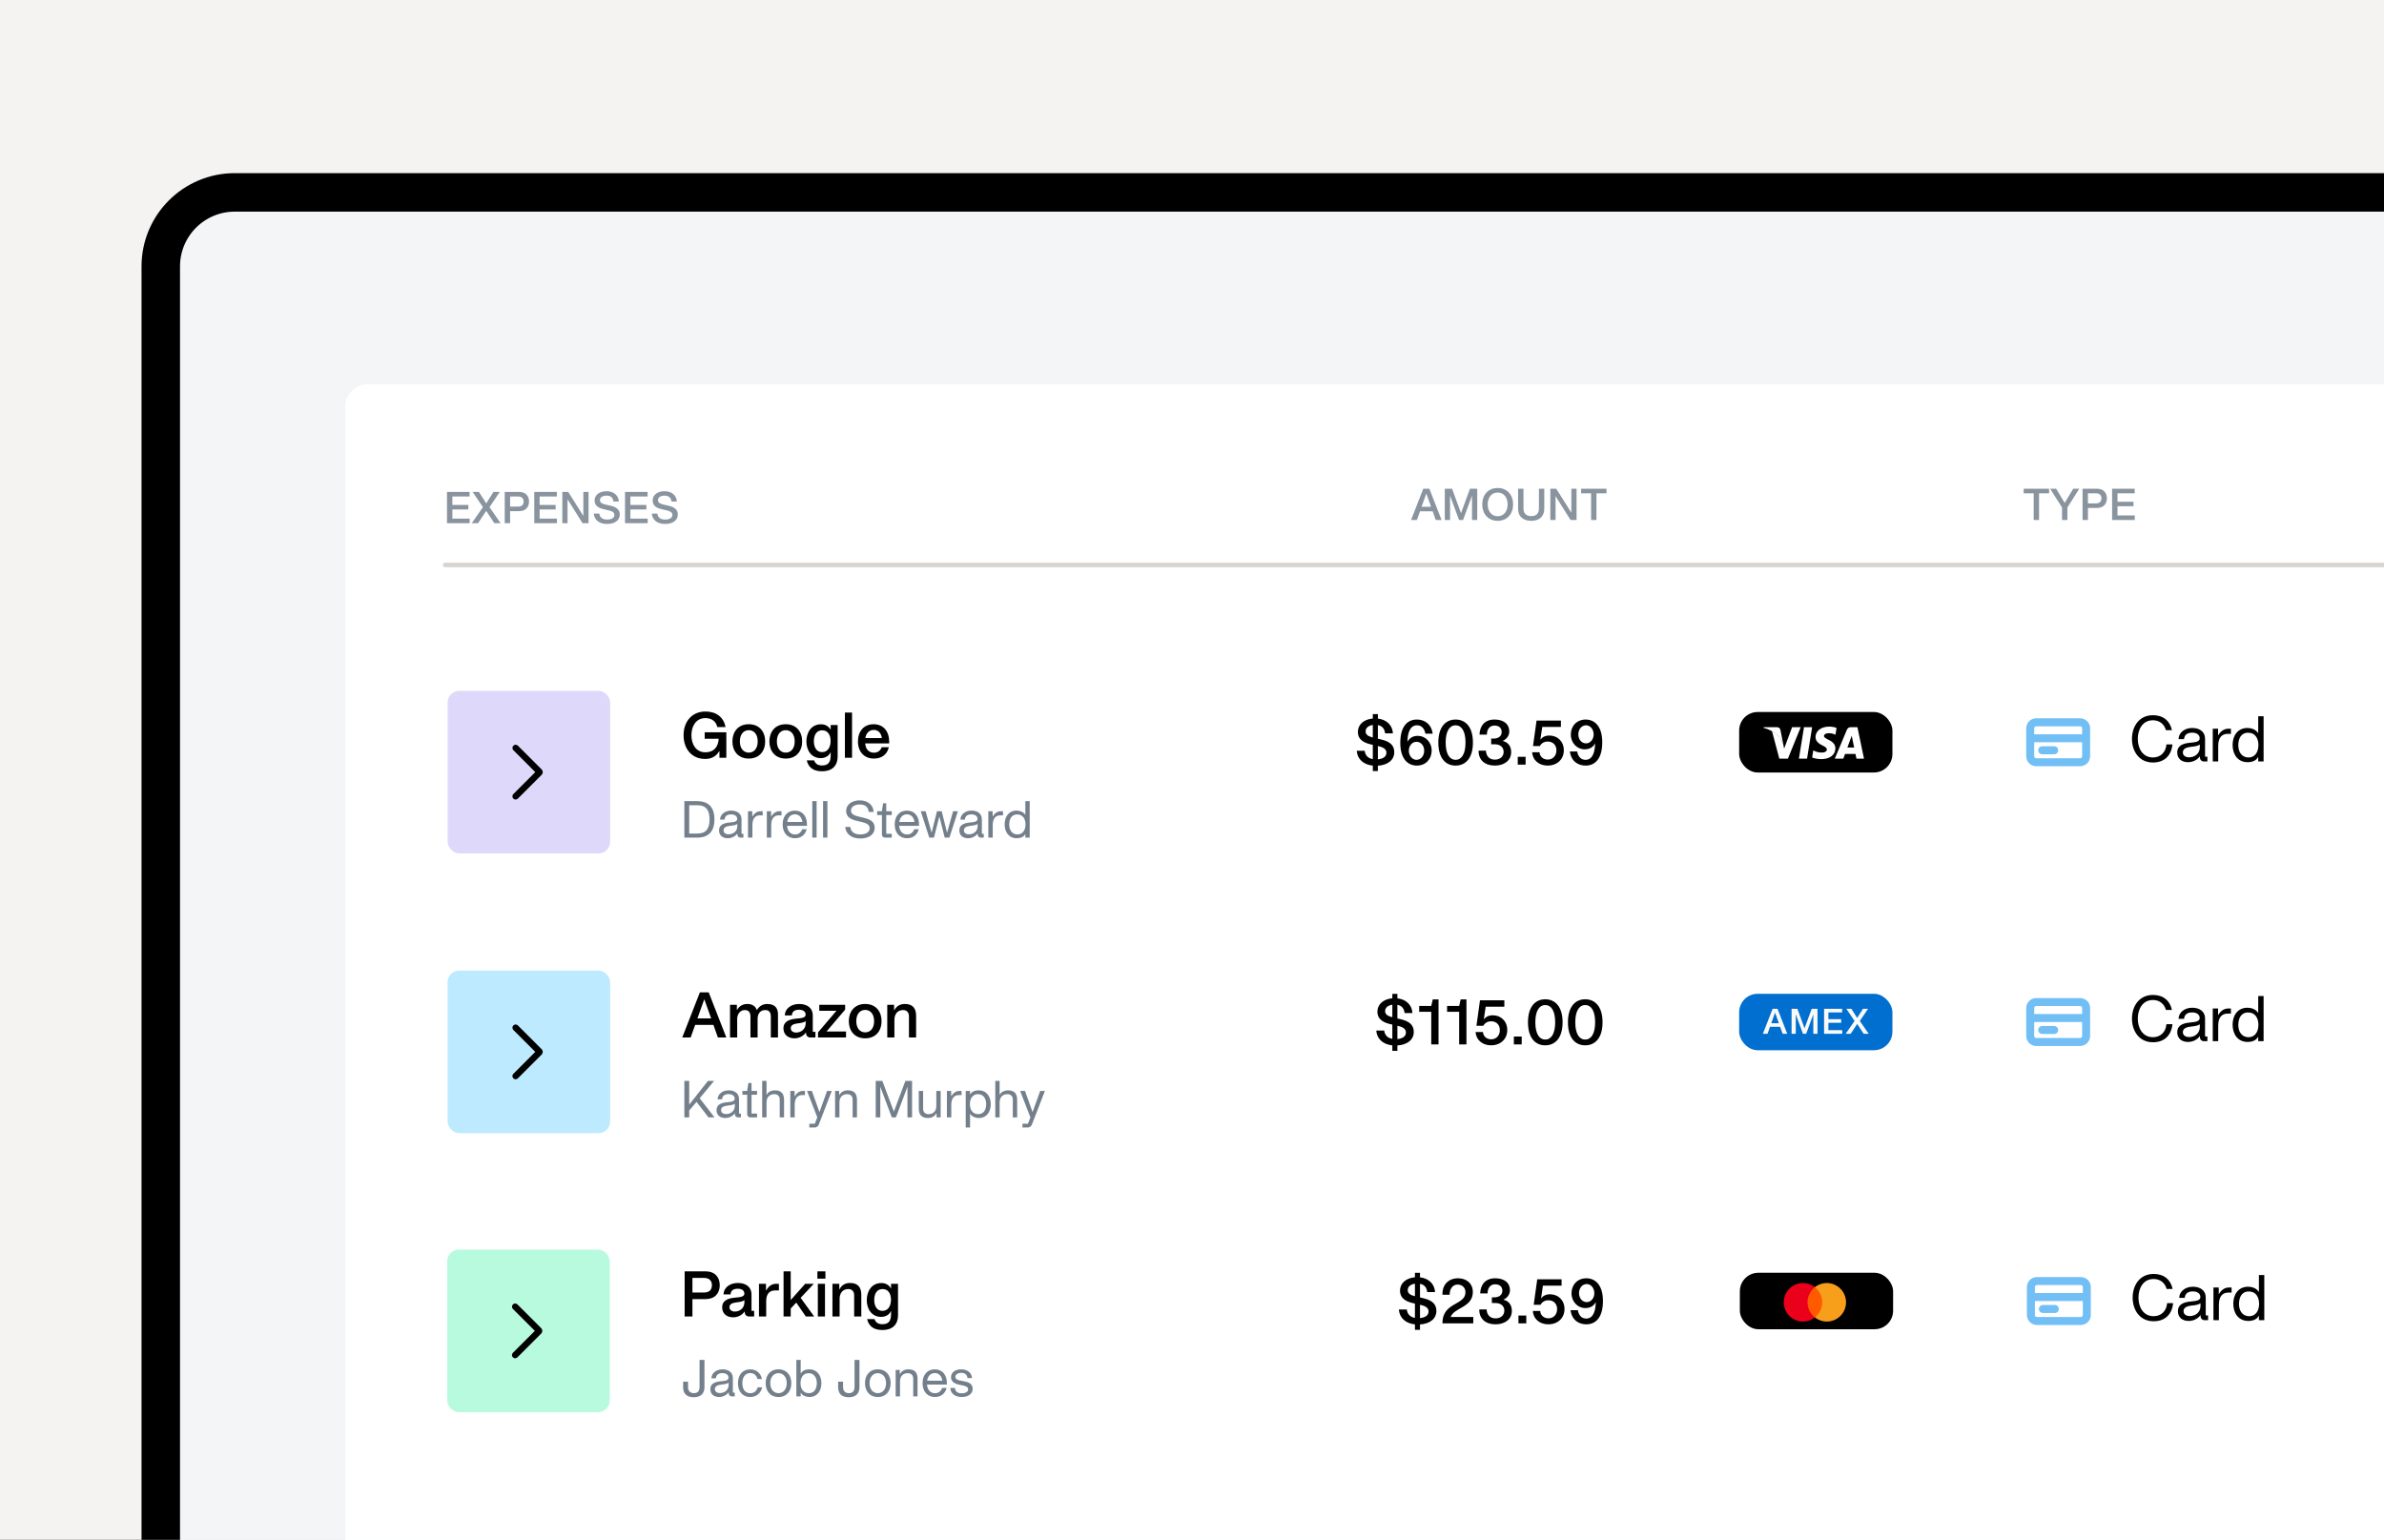 <svg width="746" height="482" viewBox="0 0 746 482" fill="none" xmlns="http://www.w3.org/2000/svg">
<rect x="0" y="0" width="746" height="482" fill="#333333" stroke="none"/>
<g clip-path="url(#clip0_2_2048)">
<rect width="746" height="481.855" fill="#F4F3F1"/>
<g clip-path="url(#clip1_2_2048)">
<rect x="56.331" y="66.227" width="1115.19" height="716.274" rx="17.136" fill="#F4F3F2"/>
<rect width="1115.19" height="716.274" transform="translate(56.331 66.227)" fill="#F4F5F6"/>
<path d="M108.094 127.288C108.094 123.414 111.234 120.273 115.108 120.273H793.033C796.907 120.273 800.047 123.414 800.047 127.288V550.963C800.047 554.837 796.907 557.978 793.033 557.978H115.108C111.234 557.978 108.094 554.837 108.094 550.963V127.288Z" fill="white"/>
<rect x="108.094" y="120.273" width="679.704" height="437.704" rx="7.014" fill="white"/>
<path d="M636.387 162.722V154.364H633.249V152.939H641.196V154.364H638.059V162.722H636.387ZM645.253 162.722V158.804L641.526 152.939H643.417L646.061 157.337H646.102L648.761 152.939H650.651L646.924 158.804V162.722H645.253ZM651.673 162.722V152.939H656.208C658.195 152.939 659.277 154.2 659.277 155.94C659.277 157.721 658.195 158.954 656.208 158.954H653.358V162.722H651.673ZM653.358 157.529H655.852C656.825 157.529 657.578 157.104 657.578 155.94C657.578 154.94 656.975 154.364 655.852 154.364H653.358V157.529ZM660.919 162.722V152.939H667.989V154.364H662.604V157.009H667.605V158.42H662.604V161.297H668.016V162.722H660.919Z" fill="#89949F"/>
<path d="M139.305 176.789H783.3" stroke="#D6D3D1" stroke-width="1.403" stroke-linecap="round"/>
<path d="M139.872 163.722V153.939H146.942V155.364H141.557V158.008H146.559V159.42H141.557V162.297H146.97V163.722H139.872ZM147.625 163.722L151.119 158.707L147.899 153.939H149.872L152.147 157.529L154.407 153.939H156.394L153.174 158.707L156.655 163.722H154.682L152.147 159.872L149.598 163.722H147.625ZM157.936 163.722V153.939H162.472C164.458 153.939 165.541 155.199 165.541 156.94C165.541 158.721 164.458 159.954 162.472 159.954H159.622V163.722H157.936ZM159.622 158.529H162.115C163.088 158.529 163.842 158.104 163.842 156.94C163.842 155.939 163.239 155.364 162.115 155.364H159.622V158.529ZM167.182 163.722V153.939H174.253V155.364H168.868V158.008H173.869V159.42H168.868V162.297H174.28V163.722H167.182ZM175.96 163.722V153.939H177.81L182.51 161.406H182.537V153.939H184.168V163.722H182.291L177.618 156.296H177.591V163.722H175.96ZM189.982 163.969C187.324 163.969 185.94 162.53 185.816 160.721H187.529C187.721 162.064 188.666 162.585 189.982 162.585C191.256 162.585 192.243 162.133 192.243 161.146C192.243 160.488 191.777 160.009 190.571 159.735L189.091 159.392C187.652 159.077 186.063 158.488 186.063 156.624C186.063 154.898 187.584 153.72 189.79 153.72C192.023 153.72 193.531 154.994 193.654 156.94H191.955C191.818 155.61 190.955 155.104 189.79 155.104C188.557 155.104 187.735 155.652 187.735 156.515C187.735 157.241 188.324 157.625 189.447 157.885L190.941 158.228C192.859 158.666 193.942 159.42 193.942 161.023C193.942 162.859 192.297 163.969 189.982 163.969ZM195.577 163.722V153.939H202.647V155.364H197.262V158.008H202.263V159.42H197.262V162.297H202.674V163.722H195.577ZM208.14 163.969C205.481 163.969 204.098 162.53 203.974 160.721H205.687C205.879 162.064 206.824 162.585 208.14 162.585C209.414 162.585 210.4 162.133 210.4 161.146C210.4 160.488 209.935 160.009 208.729 159.735L207.249 159.392C205.81 159.077 204.221 158.488 204.221 156.624C204.221 154.898 205.742 153.72 207.948 153.72C210.181 153.72 211.688 154.994 211.812 156.94H210.113C209.976 155.61 209.112 155.104 207.948 155.104C206.715 155.104 205.892 155.652 205.892 156.515C205.892 157.241 206.482 157.625 207.605 157.885L209.099 158.228C211.017 158.666 212.099 159.42 212.099 161.023C212.099 162.859 210.455 163.969 208.14 163.969Z" fill="#89949F"/>
<rect x="139.926" y="391.037" width="50.872" height="50.872" rx="3.634" fill="#B8FADD"/>
<path d="M169.685 416.472C169.685 416.642 169.658 416.797 169.602 416.937C169.546 417.077 169.453 417.213 169.322 417.344L161.908 424.757C161.716 424.949 161.484 425.047 161.212 425.052C160.94 425.057 160.703 424.959 160.502 424.757C160.3 424.556 160.199 424.318 160.199 424.046C160.199 423.774 160.3 423.537 160.502 423.335L167.364 416.472L160.502 409.61C160.31 409.418 160.212 409.187 160.207 408.914C160.202 408.642 160.3 408.405 160.502 408.204C160.703 408.002 160.94 407.901 161.213 407.901C161.485 407.901 161.722 408.002 161.924 408.204L169.322 415.601C169.453 415.732 169.546 415.868 169.602 416.008C169.658 416.148 169.685 416.303 169.685 416.472Z" fill="black"/>
<path d="M214.239 411.973V397.842H220.79C223.66 397.842 225.224 399.662 225.224 402.176C225.224 404.749 223.66 406.53 220.79 406.53H216.674V411.973H214.239ZM216.674 404.472H220.276C221.681 404.472 222.77 403.858 222.77 402.176C222.77 400.731 221.899 399.9 220.276 399.9H216.674V404.472ZM229.42 412.23C227.341 412.23 225.976 411.023 225.976 409.064C225.976 407.223 227.421 406.293 229.974 406.075C232.091 405.917 232.923 405.679 232.923 404.789C232.923 403.839 232.072 403.284 230.884 403.284C229.558 403.284 228.687 403.779 228.608 405.066H226.411C226.411 403.126 228.192 401.483 230.884 401.483C233.279 401.483 235.159 402.611 235.159 405.125V410.192H235.99V411.973H234.368C233.635 411.973 233.061 411.419 233.061 410.706V410.429H233.002C232.151 411.597 230.825 412.23 229.42 412.23ZM228.272 409.064C228.272 409.954 229.004 410.429 229.974 410.429C231.458 410.429 232.943 409.4 232.943 407.5V406.867C232.329 407.302 231.399 407.46 230.429 407.559C229.024 407.718 228.272 408.173 228.272 409.064ZM243.735 401.741V403.819H242.488C240.826 403.819 239.757 404.888 239.757 407.124V411.973H237.501V401.741H239.698V403.839H239.757C240.47 402.513 241.519 401.741 242.805 401.741H243.735ZM245.191 411.973V397.842H247.428V406.827L251.96 401.741H254.652L250.535 406.134L254.77 411.973H252.158L249.169 407.619L247.428 409.479V411.973H245.191ZM255.918 411.973V401.741H258.154V411.973H255.918ZM255.779 400.138V397.842H258.293V400.138H255.779ZM262.632 401.741V403.463H262.691C263.404 402.097 264.551 401.483 265.996 401.483C268.629 401.483 269.519 403.027 269.519 405.204V411.973H267.283V405.323C267.283 404.155 266.63 403.383 265.442 403.383C263.641 403.383 262.731 404.729 262.731 406.451V411.973H260.494V401.741H262.632ZM276.136 416.208C273.306 416.208 271.821 414.922 271.346 412.784H273.642C274.058 413.913 274.849 414.388 276.136 414.388C278.135 414.388 278.828 413.279 278.828 411.201V410.311H278.768C278.214 411.538 276.967 412.092 275.72 412.092C272.791 412.092 271.228 409.657 271.228 406.867C271.228 404.314 272.573 401.503 275.819 401.503C277.027 401.503 278.135 402.038 278.788 403.166H278.828V401.741H281.005V411.538C281.005 414.744 279.006 416.208 276.136 416.208ZM273.563 406.788C273.563 408.43 274.216 410.212 276.136 410.212C278.036 410.212 278.808 408.49 278.808 406.708C278.808 405.006 278.056 403.383 276.175 403.383C274.295 403.383 273.563 405.026 273.563 406.788Z" fill="black"/>
<path d="M217.098 437.245C214.666 437.245 213.77 435.885 213.77 434.157V432.365H215.306V434.157C215.306 435.069 215.85 435.965 217.098 435.965C218.49 435.965 218.906 435.165 218.906 433.901V425.549H220.442V434.125C220.442 435.677 219.658 437.245 217.098 437.245ZM225.033 437.165C223.321 437.165 222.281 436.221 222.281 434.685C222.281 433.133 223.465 432.413 225.625 432.237C227.225 432.109 227.961 431.885 227.961 431.085C227.961 430.221 227.161 429.693 226.073 429.693C224.921 429.693 224.105 430.157 224.009 431.325H222.617C222.617 429.789 224.057 428.509 226.073 428.509C227.897 428.509 229.321 429.421 229.321 431.229V435.773H229.913V436.973H228.969C228.457 436.973 228.025 436.541 228.025 436.029V435.709H227.993C227.289 436.653 226.121 437.165 225.033 437.165ZM223.705 434.685C223.705 435.517 224.409 435.933 225.289 435.933C226.713 435.933 227.993 434.989 227.993 433.405V432.701C227.465 433.069 226.713 433.181 225.897 433.261C224.489 433.405 223.705 433.805 223.705 434.685ZM234.758 437.165C232.406 437.165 230.918 435.485 230.918 432.845C230.918 430.221 232.406 428.509 234.758 428.509C236.662 428.509 238.022 429.661 238.438 431.549H237.046C236.694 430.317 235.878 429.677 234.758 429.677C233.27 429.677 232.294 430.893 232.294 432.845C232.294 434.829 233.27 435.981 234.758 435.981C235.878 435.981 236.742 435.373 237.094 434.125H238.502C238.07 436.029 236.662 437.165 234.758 437.165ZM243.607 428.509C246.231 428.509 247.623 430.413 247.623 432.845C247.623 435.261 246.231 437.165 243.607 437.165C240.983 437.165 239.591 435.261 239.591 432.845C239.591 430.413 240.983 428.509 243.607 428.509ZM241.031 432.845C241.031 434.845 242.183 435.965 243.607 435.965C245.031 435.965 246.183 434.845 246.183 432.845C246.183 430.829 245.031 429.709 243.607 429.709C242.183 429.709 241.031 430.829 241.031 432.845ZM253.257 437.165C252.409 437.165 251.193 436.845 250.585 435.869H250.553V436.973H249.193V425.549H250.553V429.821H250.585C251.033 428.909 252.089 428.509 253.225 428.509C255.769 428.509 257.033 430.525 257.033 432.861C257.033 435.197 255.785 437.165 253.257 437.165ZM250.505 432.829C250.505 434.461 251.257 435.965 253.113 435.965C254.969 435.965 255.593 434.381 255.593 432.765C255.593 431.213 254.793 429.709 253.033 429.709C251.225 429.709 250.505 431.261 250.505 432.829ZM265.598 437.245C263.166 437.245 262.27 435.885 262.27 434.157V432.365H263.806V434.157C263.806 435.069 264.35 435.965 265.598 435.965C266.99 435.965 267.406 435.165 267.406 433.901V425.549H268.942V434.125C268.942 435.677 268.158 437.245 265.598 437.245ZM274.685 428.509C277.309 428.509 278.701 430.413 278.701 432.845C278.701 435.261 277.309 437.165 274.685 437.165C272.061 437.165 270.669 435.261 270.669 432.845C270.669 430.413 272.061 428.509 274.685 428.509ZM272.109 432.845C272.109 434.845 273.261 435.965 274.685 435.965C276.109 435.965 277.261 434.845 277.261 432.845C277.261 430.829 276.109 429.709 274.685 429.709C273.261 429.709 272.109 430.829 272.109 432.845ZM281.551 428.701V430.013H281.583C282.159 428.989 283.087 428.509 284.271 428.509C286.447 428.509 287.119 429.757 287.119 431.533V436.973H285.759V431.373C285.759 430.365 285.119 429.709 284.079 429.709C282.431 429.709 281.631 430.813 281.631 432.301V436.973H280.271V428.701H281.551ZM292.572 437.165C290.22 437.165 288.684 435.469 288.684 432.845C288.684 430.237 290.172 428.509 292.524 428.509C294.876 428.509 296.3 430.237 296.3 432.845C296.3 432.989 296.3 433.133 296.284 433.277H290.076C290.22 434.845 291.068 435.981 292.572 435.981C293.628 435.981 294.428 435.389 294.812 434.333H296.22C295.756 436.093 294.444 437.165 292.572 437.165ZM290.124 432.061H294.876C294.652 430.573 293.788 429.677 292.524 429.677C291.148 429.677 290.332 430.685 290.124 432.061ZM300.954 437.165C298.65 437.165 297.386 435.853 297.386 434.333H298.81C298.906 435.389 299.594 436.013 300.954 436.013C302.154 436.013 302.954 435.533 302.954 434.749C302.954 434.189 302.474 433.805 301.482 433.597L300.058 433.293C298.378 432.941 297.594 432.093 297.594 430.973C297.594 429.501 298.858 428.509 300.794 428.509C302.842 428.509 304.106 429.709 304.154 431.245H302.746C302.634 430.077 301.85 429.613 300.794 429.613C299.69 429.613 298.954 430.141 298.954 430.877C298.954 431.453 299.482 431.837 300.474 432.029L301.898 432.301C303.69 432.637 304.362 433.453 304.362 434.653C304.362 436.125 303.002 437.165 300.954 437.165Z" fill="#73808C"/>
<path d="M442.763 416.146V414.444C439.577 414.107 437.894 412.168 437.736 409.792H440.21C440.428 411.376 441.398 412.168 442.763 412.405V407.932L442.466 407.873C440.388 407.417 438.092 406.566 438.092 403.875C438.092 401.579 439.973 399.936 442.763 399.699V398.313H444.347V399.718C447.098 400.035 448.899 401.777 449.057 404.33H446.603C446.444 402.766 445.574 401.975 444.347 401.757V406.012L445.138 406.19C447.909 406.824 449.473 407.892 449.473 410.228C449.473 412.722 447.375 414.285 444.347 414.463V416.146H442.763ZM440.507 403.716C440.507 404.726 441.259 405.26 442.763 405.636V401.717C441.378 401.915 440.507 402.648 440.507 403.716ZM444.347 412.464C445.89 412.326 447.018 411.673 447.018 410.406C447.018 409.456 446.345 408.763 444.604 408.367L444.347 408.308V412.464ZM455.555 407.952C457.812 406.685 458.564 405.913 458.564 404.29C458.564 402.945 457.495 401.975 456.149 401.975C454.427 401.975 453.576 403.558 453.636 405.161H451.379C451.261 402.054 453.24 400.015 456.248 400.015C458.88 400.015 460.879 401.618 460.879 404.33C460.879 406.804 459.316 408.071 457.515 409.1C456.03 409.951 454.447 410.723 453.932 412.128H461.018V414.127H451.379C451.359 410.644 453.141 409.278 455.555 407.952ZM467.963 414.424C464.895 414.424 462.837 412.702 462.896 409.753H465.192C465.271 411.435 466.221 412.563 467.982 412.563C469.526 412.563 470.734 411.653 470.734 410.149C470.734 408.625 469.586 407.754 467.883 407.754H466.835V405.973H467.666C469.031 405.973 470.12 405.26 470.12 403.914C470.12 402.628 469.229 401.896 467.883 401.896C466.261 401.896 465.508 403.123 465.489 404.746H463.173C463.292 401.896 464.875 400.015 467.883 400.015C470.595 400.015 472.495 401.302 472.495 403.815C472.495 405.042 471.644 406.171 470.476 406.685V406.725C472.218 407.14 473.089 408.486 473.089 410.208C473.089 412.84 470.912 414.424 467.963 414.424ZM475.152 414.127V411.673H477.606V414.127H475.152ZM484.477 414.424C481.766 414.424 479.767 412.682 479.668 410.248H481.964C482.023 411.574 483.092 412.544 484.537 412.544C486.14 412.544 487.248 411.356 487.248 409.654C487.248 407.991 486.16 406.903 484.537 406.903C483.409 406.903 482.577 407.398 482.063 408.308H479.925L481.034 400.332H488.653V402.331H482.815L482.221 406.329C482.854 405.498 483.765 405.023 485.051 405.023C487.624 405.023 489.564 406.903 489.564 409.634C489.564 412.464 487.466 414.424 484.477 414.424ZM496.384 414.424C494.128 414.424 491.871 413.177 491.456 410.01H493.732C494.088 411.91 495.157 412.623 496.364 412.623C498.858 412.623 499.313 409.555 499.353 407.457C498.68 408.783 497.512 409.337 496.047 409.337C493.752 409.337 491.753 407.378 491.753 404.706C491.753 402.054 493.613 400.015 496.404 400.015C499.115 400.015 501.589 401.994 501.589 407.14C501.589 412.286 499.333 414.424 496.384 414.424ZM494.108 404.666C494.108 406.27 495.137 407.477 496.522 407.477C497.829 407.477 498.897 406.27 498.897 404.666C498.897 403.063 497.829 401.816 496.522 401.816C495.137 401.816 494.108 403.063 494.108 404.666Z" fill="black"/>
<rect x="544.433" y="398.293" width="47.957" height="17.668" rx="5.789" fill="black"/>
<path d="M570.542 402.789H565.265V412.27H570.542V402.789Z" fill="#FF5A00"/>
<path d="M565.616 407.529C565.616 405.603 566.521 403.893 567.911 402.788C566.888 401.984 565.598 401.498 564.191 401.498C560.858 401.498 558.16 404.196 558.16 407.529C558.16 410.863 560.858 413.56 564.191 413.56C565.598 413.56 566.888 413.074 567.911 412.27C566.519 411.181 565.616 409.455 565.616 407.529Z" fill="#EB001B"/>
<path d="M577.662 407.529C577.662 410.863 574.965 413.56 571.632 413.56C570.224 413.56 568.934 413.074 567.912 412.27C569.319 411.163 570.207 409.456 570.207 407.529C570.207 405.603 569.301 403.893 567.912 402.789C568.932 401.984 570.222 401.498 571.63 401.498C574.965 401.498 577.662 404.213 577.662 407.529Z" fill="#F79E1B"/>
<path d="M638.007 409.627C638.007 408.937 638.567 408.377 639.257 408.377H643.007C643.698 408.377 644.257 408.937 644.257 409.627C644.257 410.317 643.698 410.877 643.007 410.877H639.257C638.567 410.877 638.007 410.317 638.007 409.627Z" fill="#72BFF6"/>
<path fill-rule="evenodd" clip-rule="evenodd" d="M651.132 399.627H637.382C635.656 399.627 634.257 401.026 634.257 402.752V411.502C634.257 413.228 635.656 414.627 637.382 414.627H651.132C652.858 414.627 654.257 413.228 654.257 411.502V402.752C654.257 401.026 652.858 399.627 651.132 399.627ZM636.757 402.752C636.757 402.407 637.037 402.127 637.382 402.127H651.132C651.477 402.127 651.757 402.407 651.757 402.752V404.627H636.757V402.752ZM636.757 407.127V411.502C636.757 411.847 637.037 412.127 637.382 412.127H651.132C651.477 412.127 651.757 411.847 651.757 411.502V407.127H636.757Z" fill="#72BFF6"/>
<path d="M673.918 413.463C669.564 413.463 667.347 409.901 667.347 406.061C667.347 402.222 669.564 398.659 673.918 398.659C677.144 398.659 679.222 400.42 679.856 403.35H677.976C677.481 401.529 676.036 400.242 673.918 400.242C670.593 400.242 669.168 403.211 669.168 406.061C669.168 408.911 670.593 411.88 673.918 411.88C676.392 411.88 677.956 410.138 678.134 407.803H680.014C679.658 411.326 677.481 413.463 673.918 413.463ZM684.916 413.364C682.798 413.364 681.511 412.197 681.511 410.297C681.511 408.377 682.976 407.486 685.648 407.268C687.627 407.11 688.538 406.833 688.538 405.843C688.538 404.775 687.548 404.122 686.202 404.122C684.777 404.122 683.768 404.696 683.649 406.14H681.927C681.927 404.24 683.708 402.657 686.202 402.657C688.458 402.657 690.22 403.785 690.22 406.022V411.642H690.952V413.127H689.784C689.151 413.127 688.617 412.592 688.617 411.959V411.563H688.577C687.706 412.731 686.262 413.364 684.916 413.364ZM683.273 410.297C683.273 411.326 684.144 411.84 685.232 411.84C686.994 411.84 688.577 410.673 688.577 408.713V407.842C687.924 408.298 686.994 408.436 685.984 408.535C684.243 408.713 683.273 409.208 683.273 410.297ZM698.311 402.894V404.498H697.262C695.5 404.498 694.333 405.665 694.333 408.278V413.127H692.631V402.894H694.293V404.953H694.333C695.105 403.647 696.173 402.894 697.48 402.894H698.311ZM703.551 413.364C700.404 413.364 698.841 410.871 698.841 407.981C698.841 405.091 700.385 402.657 703.512 402.657C704.561 402.657 706.065 403.053 706.817 404.26H706.856V398.995H708.539V413.127H706.856V411.741H706.817C706.263 412.87 704.956 413.364 703.551 413.364ZM700.622 408.1C700.622 410.02 701.612 411.88 703.789 411.88C706.025 411.88 706.916 409.96 706.916 408.021C706.916 406.002 705.986 404.141 703.69 404.141C701.394 404.141 700.622 406.101 700.622 408.1Z" fill="black"/>
<rect x="140.065" y="303.729" width="50.872" height="50.872" rx="3.634" fill="#BDEAFF"/>
<path d="M169.824 329.164C169.824 329.334 169.797 329.489 169.741 329.629C169.685 329.768 169.592 329.904 169.461 330.035L162.047 337.449C161.855 337.64 161.623 337.739 161.351 337.744C161.079 337.749 160.842 337.651 160.641 337.449C160.439 337.247 160.338 337.01 160.338 336.738C160.338 336.465 160.439 336.228 160.641 336.026L167.503 329.164L160.641 322.301C160.449 322.11 160.351 321.878 160.346 321.606C160.34 321.334 160.439 321.097 160.641 320.895C160.842 320.693 161.079 320.592 161.352 320.592C161.624 320.592 161.861 320.693 162.063 320.895L169.461 328.293C169.592 328.424 169.685 328.559 169.741 328.699C169.797 328.839 169.824 328.994 169.824 329.164Z" fill="black"/>
<path d="M213.488 324.664L219.01 310.533H221.761L227.283 324.664H224.65L223.245 320.726H217.525L216.12 324.664H213.488ZM218.238 318.687H222.533L220.415 312.77H220.355L218.238 318.687ZM228.442 324.664V314.432H230.58V316.035H230.639C231.351 314.788 232.46 314.175 233.865 314.175C235.31 314.175 236.418 314.808 236.834 316.114C237.546 314.848 238.714 314.175 240.04 314.175C242.237 314.175 243.444 315.224 243.444 317.381V324.664H241.208V318.153C241.208 316.985 240.832 316.075 239.427 316.075C237.962 316.075 237.071 317.183 237.071 318.747V324.664H234.835V318.153C234.835 316.946 234.399 316.075 233.073 316.075C231.371 316.075 230.679 317.698 230.679 318.747V324.664H228.442ZM248.594 324.922C246.516 324.922 245.151 323.714 245.151 321.755C245.151 319.914 246.595 318.984 249.149 318.767C251.266 318.608 252.097 318.371 252.097 317.48C252.097 316.53 251.246 315.976 250.059 315.976C248.733 315.976 247.862 316.471 247.783 317.757H245.586C245.586 315.818 247.367 314.175 250.059 314.175C252.454 314.175 254.334 315.303 254.334 317.817V322.883H255.165V324.664H253.542C252.81 324.664 252.236 324.11 252.236 323.398V323.121H252.177C251.326 324.288 250 324.922 248.594 324.922ZM247.446 321.755C247.446 322.646 248.179 323.121 249.149 323.121C250.633 323.121 252.117 322.092 252.117 320.192V319.558C251.504 319.994 250.574 320.152 249.604 320.251C248.199 320.409 247.446 320.864 247.446 321.755ZM255.972 323.081L261.732 316.312H256.368V314.432H264.463V315.936L258.644 322.784H264.74V324.664H255.972V323.081ZM270.738 314.175C274.082 314.175 275.864 316.55 275.864 319.558C275.864 322.547 274.082 324.922 270.738 324.922C267.393 324.922 265.611 322.547 265.611 319.558C265.611 316.55 267.393 314.175 270.738 314.175ZM267.947 319.558C267.947 321.874 269.194 323.061 270.738 323.061C272.281 323.061 273.528 321.874 273.528 319.558C273.528 317.223 272.281 316.035 270.738 316.035C269.194 316.035 267.947 317.223 267.947 319.558ZM279.779 314.432V316.154H279.839C280.551 314.788 281.699 314.175 283.144 314.175C285.776 314.175 286.667 315.719 286.667 317.896V324.664H284.43V318.014C284.43 316.847 283.777 316.075 282.59 316.075C280.789 316.075 279.878 317.421 279.878 319.143V324.664H277.642V314.432H279.779Z" fill="black"/>
<path d="M214.149 349.664V338.24H215.669V345.664L221.541 338.24H223.477L218.949 343.68L223.589 349.664H221.685L217.973 344.816L215.669 347.504V349.664H214.149ZM226.969 349.856C225.257 349.856 224.217 348.912 224.217 347.376C224.217 345.824 225.401 345.104 227.561 344.928C229.161 344.8 229.897 344.576 229.897 343.776C229.897 342.912 229.097 342.384 228.009 342.384C226.857 342.384 226.041 342.848 225.945 344.016H224.553C224.553 342.48 225.993 341.2 228.009 341.2C229.833 341.2 231.257 342.112 231.257 343.92V348.464H231.849V349.664H230.905C230.393 349.664 229.961 349.232 229.961 348.72V348.4H229.929C229.225 349.344 228.057 349.856 226.969 349.856ZM225.641 347.376C225.641 348.208 226.345 348.624 227.225 348.624C228.649 348.624 229.929 347.68 229.929 346.096V345.392C229.401 345.76 228.649 345.872 227.833 345.952C226.425 346.096 225.641 346.496 225.641 347.376ZM234.753 349.664C234.241 349.664 233.809 349.232 233.809 348.72V342.592H232.321V341.392H233.809L234.177 338.912H235.169V341.392H236.897V342.592H235.169V348.464H236.897V349.664H234.753ZM239.864 338.24V342.608H239.896C240.344 341.616 241.512 341.2 242.504 341.2C244.68 341.2 245.352 342.448 245.352 344.224V349.664H243.992V344.064C243.992 343.056 243.352 342.4 242.312 342.4C240.664 342.4 239.864 343.504 239.864 344.992V349.664H238.504V338.24H239.864ZM251.893 341.392V342.688H251.045C249.621 342.688 248.677 343.632 248.677 345.744V349.664H247.301V341.392H248.645V343.056H248.677C249.301 342 250.165 341.392 251.221 341.392H251.893ZM253.256 352.832V351.648H254.968L255.752 349.664L252.536 341.392H254.056L256.408 347.968H256.44L258.808 341.392H260.28L256.2 351.968C256.008 352.464 255.464 352.832 254.936 352.832H253.256ZM262.597 341.392V342.704H262.629C263.205 341.68 264.133 341.2 265.317 341.2C267.493 341.2 268.165 342.448 268.165 344.224V349.664H266.805V344.064C266.805 343.056 266.165 342.4 265.125 342.4C263.477 342.4 262.677 343.504 262.677 344.992V349.664H261.317V341.392H262.597ZM274.024 349.664V338.24H276.104L279.704 347.856L283.32 338.24H285.4V349.664H283.96V340.16H283.928L280.36 349.664H279.064L275.496 340.16H275.464V349.664H274.024ZM290.352 349.856C288.176 349.856 287.504 348.608 287.504 346.832V341.392H288.864V346.992C288.864 348 289.504 348.656 290.544 348.656C292.192 348.656 292.992 347.552 292.992 346.064V341.392H294.352V349.664H293.072V348.352H293.04C292.464 349.376 291.536 349.856 290.352 349.856ZM300.893 341.392V342.688H300.045C298.621 342.688 297.677 343.632 297.677 345.744V349.664H296.301V341.392H297.645V343.056H297.677C298.301 342 299.165 341.392 300.221 341.392H300.893ZM302.192 352.832V341.392H303.552V342.512H303.584C304.032 341.6 305.088 341.2 306.224 341.2C308.768 341.2 310.032 343.216 310.032 345.552C310.032 347.888 308.784 349.856 306.256 349.856C305.408 349.856 304.192 349.536 303.584 348.56H303.552V352.832H302.192ZM303.504 345.52C303.504 347.152 304.256 348.656 306.112 348.656C307.968 348.656 308.592 347.072 308.592 345.456C308.592 343.904 307.792 342.4 306.032 342.4C304.224 342.4 303.504 343.952 303.504 345.52ZM312.802 338.24V342.608H312.834C313.282 341.616 314.45 341.2 315.442 341.2C317.618 341.2 318.29 342.448 318.29 344.224V349.664H316.93V344.064C316.93 343.056 316.29 342.4 315.25 342.4C313.602 342.4 312.802 343.504 312.802 344.992V349.664H311.442V338.24H312.802ZM319.943 352.832V351.648H321.655L322.439 349.664L319.223 341.392H320.743L323.095 347.968H323.127L325.495 341.392H326.967L322.887 351.968C322.695 352.464 322.151 352.832 321.623 352.832H319.943Z" fill="#73808C"/>
<path d="M435.69 328.837V327.135C432.503 326.799 430.821 324.859 430.663 322.484H433.137C433.354 324.067 434.324 324.859 435.69 325.096V320.624L435.393 320.564C433.315 320.109 431.019 319.258 431.019 316.566C431.019 314.27 432.899 312.628 435.69 312.39V311.005H437.273V312.41C440.024 312.727 441.825 314.468 441.983 317.021H439.529C439.371 315.458 438.5 314.666 437.273 314.448V318.704L438.065 318.882C440.836 319.515 442.399 320.584 442.399 322.919C442.399 325.413 440.301 326.977 437.273 327.155V328.837H435.69ZM433.433 316.408C433.433 317.417 434.186 317.952 435.69 318.328V314.409C434.304 314.607 433.433 315.339 433.433 316.408ZM437.273 325.156C438.817 325.017 439.945 324.364 439.945 323.097C439.945 322.147 439.272 321.455 437.53 321.059L437.273 321V325.156ZM448.343 312.746H450.144V326.818H447.868V316.626H444.088V314.785H447.868L448.343 312.746ZM457.077 312.746H458.878V326.818H456.602V316.626H452.822V314.785H456.602L457.077 312.746ZM466.563 327.115C463.852 327.115 461.853 325.374 461.754 322.939H464.05C464.109 324.265 465.178 325.235 466.623 325.235C468.226 325.235 469.334 324.048 469.334 322.345C469.334 320.683 468.246 319.594 466.623 319.594C465.494 319.594 464.663 320.089 464.149 321H462.011L463.119 313.023H470.739V315.022H464.901L464.307 319.02C464.94 318.189 465.851 317.714 467.137 317.714C469.71 317.714 471.65 319.594 471.65 322.326C471.65 325.156 469.552 327.115 466.563 327.115ZM473.72 326.818V324.364H476.174V326.818H473.72ZM483.54 327.115C480.453 327.115 478.137 324.839 478.137 319.911C478.137 314.983 480.453 312.707 483.54 312.707C486.628 312.707 488.963 314.983 488.963 319.911C488.963 324.839 486.628 327.115 483.54 327.115ZM480.433 319.911C480.433 323.592 481.739 325.314 483.54 325.314C485.341 325.314 486.647 323.592 486.647 319.911C486.647 316.23 485.341 314.508 483.54 314.508C481.739 314.508 480.433 316.23 480.433 319.911ZM496.043 327.115C492.956 327.115 490.64 324.839 490.64 319.911C490.64 314.983 492.956 312.707 496.043 312.707C499.131 312.707 501.466 314.983 501.466 319.911C501.466 324.839 499.131 327.115 496.043 327.115ZM492.936 319.911C492.936 323.592 494.242 325.314 496.043 325.314C497.844 325.314 499.15 323.592 499.15 319.911C499.15 316.23 497.844 314.508 496.043 314.508C494.242 314.508 492.936 316.23 492.936 319.911Z" fill="black"/>
<rect x="544.218" y="310.984" width="47.957" height="17.668" rx="5.789" fill="#016FD0"/>
<path d="M577.538 323.505L580.331 319.497L577.757 315.686H579.334L581.152 318.555L582.959 315.686H584.547L581.974 319.497L584.755 323.505H583.178L581.152 320.428L579.115 323.505H577.538Z" fill="#FAFAF9"/>
<path d="M570.794 323.505V315.686H576.445V316.825H572.141V318.939H576.138V320.067H572.141V322.366H576.467V323.505H570.794Z" fill="#FAFAF9"/>
<path d="M560.621 323.505V315.686H562.439L564.673 321.797L566.918 315.686H568.736V323.505H567.422V317.482H567.4L565.188 323.505H564.181L561.968 317.482H561.936V323.505H560.621Z" fill="#FAFAF9"/>
<path d="M551.635 323.505L554.691 315.686H556.213L559.268 323.505H557.812L557.034 321.326H553.869L553.092 323.505H551.635ZM554.264 320.198H556.64L555.468 316.924H555.435L554.264 320.198Z" fill="#FAFAF9"/>
<path d="M637.793 322.318C637.793 321.628 638.353 321.068 639.043 321.068H642.793C643.483 321.068 644.043 321.628 644.043 322.318C644.043 323.009 643.483 323.568 642.793 323.568H639.043C638.353 323.568 637.793 323.009 637.793 322.318Z" fill="#72BFF6"/>
<path fill-rule="evenodd" clip-rule="evenodd" d="M650.918 312.318H637.168C635.442 312.318 634.043 313.717 634.043 315.443V324.193C634.043 325.919 635.442 327.318 637.168 327.318H650.918C652.644 327.318 654.043 325.919 654.043 324.193V315.443C654.043 313.717 652.644 312.318 650.918 312.318ZM636.543 315.443C636.543 315.098 636.823 314.818 637.168 314.818H650.918C651.263 314.818 651.543 315.098 651.543 315.443V317.318H636.543V315.443ZM636.543 319.818V324.193C636.543 324.539 636.823 324.818 637.168 324.818H650.918C651.263 324.818 651.543 324.539 651.543 324.193V319.818H636.543Z" fill="#72BFF6"/>
<path d="M673.704 326.155C669.35 326.155 667.133 322.592 667.133 318.753C667.133 314.913 669.35 311.351 673.704 311.351C676.93 311.351 679.008 313.112 679.641 316.041H677.761C677.266 314.22 675.822 312.934 673.704 312.934C670.379 312.934 668.954 315.903 668.954 318.753C668.954 321.603 670.379 324.571 673.704 324.571C676.178 324.571 677.741 322.83 677.92 320.494H679.8C679.443 324.017 677.266 326.155 673.704 326.155ZM684.701 326.056C682.584 326.056 681.297 324.888 681.297 322.988C681.297 321.068 682.762 320.178 685.434 319.96C687.413 319.802 688.323 319.525 688.323 318.535C688.323 317.466 687.334 316.813 685.988 316.813C684.563 316.813 683.553 317.387 683.435 318.832H681.713C681.713 316.932 683.494 315.348 685.988 315.348C688.244 315.348 690.006 316.477 690.006 318.713V324.334H690.738V325.818H689.57C688.937 325.818 688.402 325.284 688.402 324.651V324.255H688.363C687.492 325.423 686.047 326.056 684.701 326.056ZM683.059 322.988C683.059 324.017 683.929 324.532 685.018 324.532C686.779 324.532 688.363 323.364 688.363 321.405V320.534C687.71 320.989 686.779 321.128 685.77 321.227C684.028 321.405 683.059 321.9 683.059 322.988ZM698.097 315.586V317.189H697.048C695.286 317.189 694.118 318.357 694.118 320.969V325.818H692.416V315.586H694.079V317.644H694.118C694.89 316.338 695.959 315.586 697.265 315.586H698.097ZM703.337 326.056C700.19 326.056 698.626 323.562 698.626 320.672C698.626 317.783 700.17 315.348 703.297 315.348C704.346 315.348 705.85 315.744 706.603 316.952H706.642V311.687H708.324V325.818H706.642V324.433H706.603C706.048 325.561 704.742 326.056 703.337 326.056ZM700.408 320.791C700.408 322.711 701.397 324.571 703.574 324.571C705.811 324.571 706.701 322.652 706.701 320.712C706.701 318.693 705.771 316.833 703.475 316.833C701.18 316.833 700.408 318.792 700.408 320.791Z" fill="black"/>
<rect x="140.065" y="216.188" width="50.872" height="50.872" rx="3.634" fill="#DED9FB"/>
<path d="M169.824 241.623C169.824 241.793 169.797 241.948 169.741 242.088C169.685 242.228 169.592 242.363 169.461 242.494L162.047 249.908C161.855 250.1 161.623 250.198 161.351 250.203C161.079 250.208 160.842 250.11 160.641 249.908C160.439 249.706 160.338 249.469 160.338 249.197C160.338 248.924 160.439 248.687 160.641 248.485L167.503 241.623L160.641 234.761C160.449 234.569 160.351 234.337 160.346 234.065C160.34 233.793 160.439 233.556 160.641 233.354C160.842 233.153 161.079 233.052 161.352 233.052C161.624 233.052 161.861 233.153 162.063 233.354L169.461 240.752C169.592 240.883 169.685 241.018 169.741 241.158C169.797 241.298 169.824 241.453 169.824 241.623Z" fill="black"/>
<path d="M220.672 237.5C216.417 237.5 213.903 234.293 213.903 230.078C213.903 225.823 216.496 222.656 220.751 222.656C224.056 222.656 226.451 224.358 227.025 227.525H224.452C224.096 225.724 222.631 224.714 220.751 224.714C217.703 224.714 216.357 227.366 216.357 230.078C216.357 232.789 217.703 235.422 220.751 235.422C223.403 235.422 224.769 233.68 224.888 231.186H220.514V229.148H227.283V237.124H225.125V235.085H225.046C224.215 236.49 222.869 237.5 220.672 237.5ZM234.311 226.634C237.656 226.634 239.437 229.009 239.437 232.017C239.437 235.006 237.656 237.381 234.311 237.381C230.966 237.381 229.185 235.006 229.185 232.017C229.185 229.009 230.966 226.634 234.311 226.634ZM231.521 232.017C231.521 234.333 232.768 235.521 234.311 235.521C235.855 235.521 237.102 234.333 237.102 232.017C237.102 229.682 235.855 228.494 234.311 228.494C232.768 228.494 231.521 229.682 231.521 232.017ZM245.886 226.634C249.231 226.634 251.012 229.009 251.012 232.017C251.012 235.006 249.231 237.381 245.886 237.381C242.542 237.381 240.76 235.006 240.76 232.017C240.76 229.009 242.542 226.634 245.886 226.634ZM243.096 232.017C243.096 234.333 244.343 235.521 245.886 235.521C247.43 235.521 248.677 234.333 248.677 232.017C248.677 229.682 247.43 228.494 245.886 228.494C244.343 228.494 243.096 229.682 243.096 232.017ZM257.244 241.359C254.414 241.359 252.929 240.073 252.454 237.935H254.75C255.166 239.063 255.957 239.538 257.244 239.538C259.243 239.538 259.936 238.43 259.936 236.352V235.461H259.876C259.322 236.688 258.075 237.242 256.828 237.242C253.899 237.242 252.335 234.808 252.335 232.017C252.335 229.464 253.681 226.654 256.927 226.654C258.134 226.654 259.243 227.188 259.896 228.316H259.936V226.891H262.113V236.688C262.113 239.895 260.114 241.359 257.244 241.359ZM254.671 231.938C254.671 233.581 255.324 235.362 257.244 235.362C259.144 235.362 259.916 233.64 259.916 231.859C259.916 230.157 259.164 228.534 257.283 228.534C255.403 228.534 254.671 230.177 254.671 231.938ZM264.386 237.124V222.992H266.623V237.124H264.386ZM273.477 237.381C270.35 237.381 268.47 235.184 268.47 232.017C268.47 228.851 270.31 226.634 273.378 226.634C276.466 226.634 278.247 228.89 278.247 232.136C278.247 232.275 278.247 232.473 278.227 232.631H270.726C270.884 234.432 271.834 235.54 273.477 235.54C274.665 235.54 275.535 234.907 275.911 233.818H278.128C277.614 236.134 275.852 237.381 273.477 237.381ZM270.766 230.968H275.951C275.733 229.306 274.744 228.415 273.398 228.415C271.993 228.415 271.043 229.405 270.766 230.968Z" fill="black"/>
<path d="M214.149 262.124V250.7H218.069C221.589 250.7 223.557 252.46 223.557 256.412C223.557 260.364 221.589 262.124 218.069 262.124H214.149ZM215.669 260.844H218.213C221.029 260.844 222.037 259.196 222.037 256.412C222.037 253.628 221.029 251.98 218.213 251.98H215.669V260.844ZM227.75 262.316C226.038 262.316 224.998 261.372 224.998 259.836C224.998 258.284 226.182 257.564 228.342 257.388C229.942 257.26 230.678 257.036 230.678 256.236C230.678 255.372 229.878 254.844 228.79 254.844C227.638 254.844 226.822 255.308 226.726 256.476H225.334C225.334 254.94 226.774 253.66 228.79 253.66C230.614 253.66 232.038 254.572 232.038 256.38V260.924H232.63V262.124H231.686C231.174 262.124 230.742 261.692 230.742 261.18V260.86H230.71C230.006 261.804 228.838 262.316 227.75 262.316ZM226.422 259.836C226.422 260.668 227.126 261.084 228.006 261.084C229.43 261.084 230.71 260.14 230.71 258.556V257.852C230.182 258.22 229.43 258.332 228.614 258.412C227.206 258.556 226.422 258.956 226.422 259.836ZM238.659 253.852V255.148H237.811C236.387 255.148 235.443 256.092 235.443 258.204V262.124H234.067V253.852H235.411V255.516H235.443C236.067 254.46 236.931 253.852 237.987 253.852H238.659ZM244.549 253.852V255.148H243.701C242.277 255.148 241.333 256.092 241.333 258.204V262.124H239.957V253.852H241.301V255.516H241.333C241.957 254.46 242.821 253.852 243.877 253.852H244.549ZM248.79 262.316C246.438 262.316 244.902 260.62 244.902 257.996C244.902 255.388 246.39 253.66 248.742 253.66C251.094 253.66 252.518 255.388 252.518 257.996C252.518 258.14 252.518 258.284 252.502 258.428H246.294C246.438 259.996 247.286 261.132 248.79 261.132C249.846 261.132 250.646 260.54 251.03 259.484H252.438C251.974 261.244 250.662 262.316 248.79 262.316ZM246.342 257.212H251.094C250.87 255.724 250.006 254.828 248.742 254.828C247.366 254.828 246.55 255.836 246.342 257.212ZM254.177 262.124V250.7H255.537V262.124H254.177ZM257.552 262.124V250.7H258.912V262.124H257.552ZM269.189 262.396C266.069 262.396 264.597 260.62 264.501 258.78H266.069C266.309 260.38 267.365 261.116 269.189 261.116C270.981 261.116 272.133 260.396 272.133 259.212C272.133 258.236 271.413 257.66 269.957 257.308L268.021 256.844C266.485 256.476 264.773 255.804 264.773 253.756C264.773 251.82 266.517 250.46 269.029 250.46C271.557 250.46 273.269 251.9 273.381 254.076H271.845C271.669 252.508 270.693 251.74 269.029 251.74C267.413 251.74 266.293 252.492 266.293 253.644C266.293 254.572 267.045 255.132 268.501 255.484L270.437 255.948C272.789 256.508 273.701 257.468 273.701 259.052C273.701 261.196 271.813 262.396 269.189 262.396ZM276.909 262.124C276.397 262.124 275.965 261.692 275.965 261.18V255.052H274.477V253.852H275.965L276.333 251.372H277.325V253.852H279.053V255.052H277.325V260.924H279.053V262.124H276.909ZM283.852 262.316C281.5 262.316 279.964 260.62 279.964 257.996C279.964 255.388 281.452 253.66 283.804 253.66C286.156 253.66 287.58 255.388 287.58 257.996C287.58 258.14 287.58 258.284 287.564 258.428H281.356C281.5 259.996 282.348 261.132 283.852 261.132C284.908 261.132 285.708 260.54 286.092 259.484H287.5C287.036 261.244 285.724 262.316 283.852 262.316ZM281.404 257.212H286.156C285.932 255.724 285.068 254.828 283.804 254.828C282.428 254.828 281.612 255.836 281.404 257.212ZM290.787 262.124L288.131 253.852H289.635L291.507 260.524H291.539L293.203 253.852H294.675L296.339 260.524H296.371L298.243 253.852H299.747L297.091 262.124H295.619L293.955 255.548H293.923L292.259 262.124H290.787ZM302.953 262.316C301.241 262.316 300.201 261.372 300.201 259.836C300.201 258.284 301.385 257.564 303.545 257.388C305.145 257.26 305.881 257.036 305.881 256.236C305.881 255.372 305.081 254.844 303.993 254.844C302.841 254.844 302.025 255.308 301.929 256.476H300.537C300.537 254.94 301.977 253.66 303.993 253.66C305.817 253.66 307.241 254.572 307.241 256.38V260.924H307.833V262.124H306.889C306.377 262.124 305.945 261.692 305.945 261.18V260.86H305.913C305.209 261.804 304.041 262.316 302.953 262.316ZM301.625 259.836C301.625 260.668 302.329 261.084 303.209 261.084C304.633 261.084 305.913 260.14 305.913 258.556V257.852C305.385 258.22 304.633 258.332 303.817 258.412C302.409 258.556 301.625 258.956 301.625 259.836ZM313.862 253.852V255.148H313.014C311.59 255.148 310.646 256.092 310.646 258.204V262.124H309.27V253.852H310.614V255.516H310.646C311.27 254.46 312.134 253.852 313.19 253.852H313.862ZM318.178 262.316C315.634 262.316 314.37 260.3 314.37 257.964C314.37 255.628 315.618 253.66 318.146 253.66C318.994 253.66 320.21 253.98 320.818 254.956H320.85V250.7H322.21V262.124H320.85V261.004H320.818C320.37 261.916 319.314 262.316 318.178 262.316ZM315.81 258.06C315.81 259.612 316.61 261.116 318.37 261.116C320.178 261.116 320.898 259.564 320.898 257.996C320.898 256.364 320.146 254.86 318.29 254.86C316.434 254.86 315.81 256.444 315.81 258.06Z" fill="#73808C"/>
<path d="M429.582 241.296V239.594C426.396 239.258 424.713 237.318 424.555 234.943H427.029C427.247 236.526 428.216 237.318 429.582 237.556V233.083L429.285 233.023C427.207 232.568 424.911 231.717 424.911 229.025C424.911 226.73 426.791 225.087 429.582 224.849V223.464H431.165V224.869C433.916 225.186 435.718 226.927 435.876 229.481H433.422C433.263 227.917 432.392 227.125 431.165 226.908V231.163L431.957 231.341C434.728 231.974 436.291 233.043 436.291 235.379C436.291 237.872 434.194 239.436 431.165 239.614V241.296H429.582ZM427.326 228.867C427.326 229.876 428.078 230.411 429.582 230.787V226.868C428.197 227.066 427.326 227.798 427.326 228.867ZM431.165 237.615C432.709 237.476 433.837 236.823 433.837 235.557C433.837 234.607 433.164 233.914 431.423 233.518L431.165 233.459V237.615ZM443.364 239.574C440.633 239.574 438.178 237.595 438.178 232.469C438.178 227.303 440.415 225.166 443.364 225.166C445.62 225.166 447.876 226.433 448.312 229.58H446.036C445.679 227.68 444.591 226.967 443.403 226.967C440.91 226.967 440.454 230.055 440.415 232.152C441.088 230.846 442.236 230.272 443.7 230.272C445.996 230.272 447.995 232.192 447.995 234.884C447.995 237.536 446.135 239.574 443.364 239.574ZM440.85 234.923C440.85 236.526 441.939 237.773 443.245 237.773C444.611 237.773 445.66 236.526 445.66 234.923C445.66 233.32 444.611 232.133 443.245 232.133C441.939 232.133 440.85 233.32 440.85 234.923ZM455.483 239.574C452.395 239.574 450.08 237.298 450.08 232.37C450.08 227.442 452.395 225.166 455.483 225.166C458.57 225.166 460.906 227.442 460.906 232.37C460.906 237.298 458.57 239.574 455.483 239.574ZM452.376 232.37C452.376 236.051 453.682 237.773 455.483 237.773C457.284 237.773 458.59 236.051 458.59 232.37C458.59 228.689 457.284 226.967 455.483 226.967C453.682 226.967 452.376 228.689 452.376 232.37ZM467.748 239.574C464.681 239.574 462.622 237.853 462.682 234.904H464.977C465.057 236.586 466.007 237.714 467.768 237.714C469.312 237.714 470.519 236.804 470.519 235.299C470.519 233.775 469.371 232.905 467.669 232.905H466.62V231.123H467.451C468.817 231.123 469.906 230.411 469.906 229.065C469.906 227.778 469.015 227.046 467.669 227.046C466.046 227.046 465.294 228.273 465.274 229.896H462.959C463.077 227.046 464.661 225.166 467.669 225.166C470.381 225.166 472.281 226.452 472.281 228.966C472.281 230.193 471.43 231.321 470.262 231.836V231.875C472.004 232.291 472.874 233.637 472.874 235.359C472.874 237.991 470.697 239.574 467.748 239.574ZM474.937 239.278V236.823H477.392V239.278H474.937ZM484.263 239.574C481.552 239.574 479.553 237.833 479.454 235.398H481.749C481.809 236.724 482.878 237.694 484.322 237.694C485.926 237.694 487.034 236.507 487.034 234.805C487.034 233.142 485.945 232.054 484.322 232.054C483.194 232.054 482.363 232.548 481.848 233.459H479.711L480.819 225.483H488.439V227.482H482.601L482.007 231.48C482.64 230.648 483.551 230.173 484.837 230.173C487.41 230.173 489.35 232.054 489.35 234.785C489.35 237.615 487.252 239.574 484.263 239.574ZM496.17 239.574C493.913 239.574 491.657 238.328 491.241 235.161H493.517C493.874 237.061 494.942 237.773 496.15 237.773C498.644 237.773 499.099 234.706 499.138 232.608C498.465 233.934 497.298 234.488 495.833 234.488C493.537 234.488 491.538 232.529 491.538 229.857C491.538 227.205 493.399 225.166 496.189 225.166C498.901 225.166 501.375 227.145 501.375 232.291C501.375 237.437 499.119 239.574 496.17 239.574ZM493.893 229.817C493.893 231.42 494.923 232.627 496.308 232.627C497.614 232.627 498.683 231.42 498.683 229.817C498.683 228.214 497.614 226.967 496.308 226.967C494.923 226.967 493.893 228.214 493.893 229.817Z" fill="black"/>
<rect x="544.218" y="222.812" width="47.957" height="18.93" rx="5.789" fill="black"/>
<path d="M565.46 237.412H562.912L564.505 227.558H567.053L565.46 237.412Z" fill="white"/>
<path d="M574.695 227.799C574.193 227.6 573.396 227.38 572.41 227.38C569.894 227.38 568.123 228.721 568.112 230.64C568.091 232.055 569.38 232.841 570.345 233.313C571.33 233.795 571.665 234.11 571.665 234.539C571.655 235.2 570.869 235.504 570.135 235.504C569.118 235.504 568.573 235.347 567.745 234.98L567.409 234.822L567.053 237.034C567.65 237.306 568.751 237.548 569.894 237.558C572.568 237.558 574.308 236.238 574.329 234.193C574.339 233.072 573.658 232.212 572.19 231.51C571.299 231.059 570.753 230.755 570.753 230.294C570.764 229.875 571.215 229.445 572.221 229.445C573.049 229.424 573.658 229.623 574.119 229.822L574.349 229.927L574.695 227.799Z" fill="white"/>
<path d="M578.082 233.921C578.292 233.355 579.099 231.164 579.099 231.164C579.088 231.185 579.308 230.588 579.434 230.221L579.612 231.07C579.612 231.07 580.095 233.428 580.199 233.921C579.801 233.921 578.585 233.921 578.082 233.921ZM581.227 227.558H579.256C578.648 227.558 578.187 227.736 577.924 228.376L574.14 237.412H576.813C576.813 237.412 577.253 236.195 577.348 235.933C577.641 235.933 580.242 235.933 580.619 235.933C580.692 236.279 580.923 237.412 580.923 237.412H583.282L581.227 227.558Z" fill="white"/>
<path d="M560.784 227.558L558.289 234.277L558.016 232.915C557.555 231.342 556.108 229.634 554.493 228.785L556.779 237.401H559.473L563.478 227.558H560.784Z" fill="white"/>
<path d="M555.972 227.558H551.873L551.831 227.757C555.028 228.575 557.146 230.546 558.016 232.915L557.125 228.387C556.978 227.757 556.527 227.579 555.972 227.558Z" fill="white"/>
<path d="M637.793 234.778C637.793 234.087 638.353 233.528 639.043 233.528H642.793C643.483 233.528 644.043 234.087 644.043 234.778C644.043 235.468 643.483 236.028 642.793 236.028H639.043C638.353 236.028 637.793 235.468 637.793 234.778Z" fill="#72BFF6"/>
<path fill-rule="evenodd" clip-rule="evenodd" d="M650.918 224.778H637.168C635.442 224.778 634.043 226.177 634.043 227.903V236.653C634.043 238.378 635.442 239.778 637.168 239.778H650.918C652.644 239.778 654.043 238.378 654.043 236.653V227.903C654.043 226.177 652.644 224.778 650.918 224.778ZM636.543 227.903C636.543 227.557 636.823 227.278 637.168 227.278H650.918C651.263 227.278 651.543 227.557 651.543 227.903V229.778H636.543V227.903ZM636.543 232.278V236.653C636.543 236.998 636.823 237.278 637.168 237.278H650.918C651.263 237.278 651.543 236.998 651.543 236.653V232.278H636.543Z" fill="#72BFF6"/>
<path d="M673.704 238.614C669.35 238.614 667.133 235.052 667.133 231.212C667.133 227.372 669.35 223.81 673.704 223.81C676.93 223.81 679.008 225.571 679.641 228.501H677.761C677.266 226.68 675.822 225.393 673.704 225.393C670.379 225.393 668.954 228.362 668.954 231.212C668.954 234.062 670.379 237.031 673.704 237.031C676.178 237.031 677.741 235.289 677.92 232.954H679.8C679.443 236.477 677.266 238.614 673.704 238.614ZM684.701 238.515C682.584 238.515 681.297 237.347 681.297 235.447C681.297 233.528 682.762 232.637 685.434 232.419C687.413 232.261 688.323 231.984 688.323 230.994C688.323 229.926 687.334 229.272 685.988 229.272C684.563 229.272 683.553 229.846 683.435 231.291H681.713C681.713 229.391 683.494 227.808 685.988 227.808C688.244 227.808 690.006 228.936 690.006 231.172V236.793H690.738V238.278H689.57C688.937 238.278 688.402 237.743 688.402 237.11V236.714H688.363C687.492 237.882 686.047 238.515 684.701 238.515ZM683.059 235.447C683.059 236.477 683.929 236.991 685.018 236.991C686.779 236.991 688.363 235.824 688.363 233.864V232.993C687.71 233.449 686.779 233.587 685.77 233.686C684.028 233.864 683.059 234.359 683.059 235.447ZM698.097 228.045V229.648H697.048C695.286 229.648 694.118 230.816 694.118 233.429V238.278H692.416V228.045H694.079V230.104H694.118C694.89 228.797 695.959 228.045 697.265 228.045H698.097ZM703.337 238.515C700.19 238.515 698.626 236.021 698.626 233.132C698.626 230.242 700.17 227.808 703.297 227.808C704.346 227.808 705.85 228.204 706.603 229.411H706.642V224.146H708.324V238.278H706.642V236.892H706.603C706.048 238.02 704.742 238.515 703.337 238.515ZM700.408 233.251C700.408 235.17 701.397 237.031 703.574 237.031C705.811 237.031 706.701 235.111 706.701 233.171C706.701 231.153 705.771 229.292 703.475 229.292C701.18 229.292 700.408 231.252 700.408 233.251Z" fill="black"/>
<path d="M441.548 162.722L445.371 152.939H447.276L451.098 162.722H449.276L448.303 159.996H444.343L443.37 162.722H441.548ZM444.837 158.584H447.81L446.344 154.487H446.303L444.837 158.584ZM452.107 162.722V152.939H454.381L457.176 160.585L459.985 152.939H462.26V162.722H460.616V155.186H460.588L457.82 162.722H456.56L453.792 155.186H453.751V162.722H452.107ZM468.644 162.983C465.643 162.983 463.821 160.763 463.821 157.844C463.821 154.898 465.643 152.706 468.644 152.706C471.658 152.706 473.481 154.898 473.481 157.844C473.481 160.763 471.658 162.983 468.644 162.983ZM465.533 157.844C465.533 159.722 466.506 161.544 468.644 161.544C470.795 161.544 471.768 159.722 471.768 157.844C471.768 155.967 470.795 154.131 468.644 154.131C466.506 154.131 465.533 155.967 465.533 157.844ZM479.193 162.983C476.795 162.983 475.042 161.804 475.042 159.187V152.939H476.727V159.16C476.727 160.653 477.59 161.517 479.193 161.517C480.742 161.517 481.564 160.653 481.564 159.16V152.939H483.235V159.187C483.235 161.708 481.536 162.983 479.193 162.983ZM485.131 162.722V152.939H486.98L491.68 160.407H491.708V152.939H493.338V162.722H491.461L486.789 155.296H486.761V162.722H485.131ZM497.891 162.722V154.364H494.754V152.939H502.701V154.364H499.563V162.722H497.891Z" fill="#89949F"/>
</g>
<rect x="50.309" y="60.205" width="1127.24" height="728.318" rx="23.158" stroke="black" stroke-width="12.044"/>
</g>
<defs>
<clipPath id="clip0_2_2048">
<rect width="746" height="481.855" fill="white"/>
</clipPath>
<clipPath id="clip1_2_2048">
<rect x="56.331" y="66.227" width="1115.19" height="716.274" rx="17.136" fill="white"/>
</clipPath>
</defs>
</svg>

